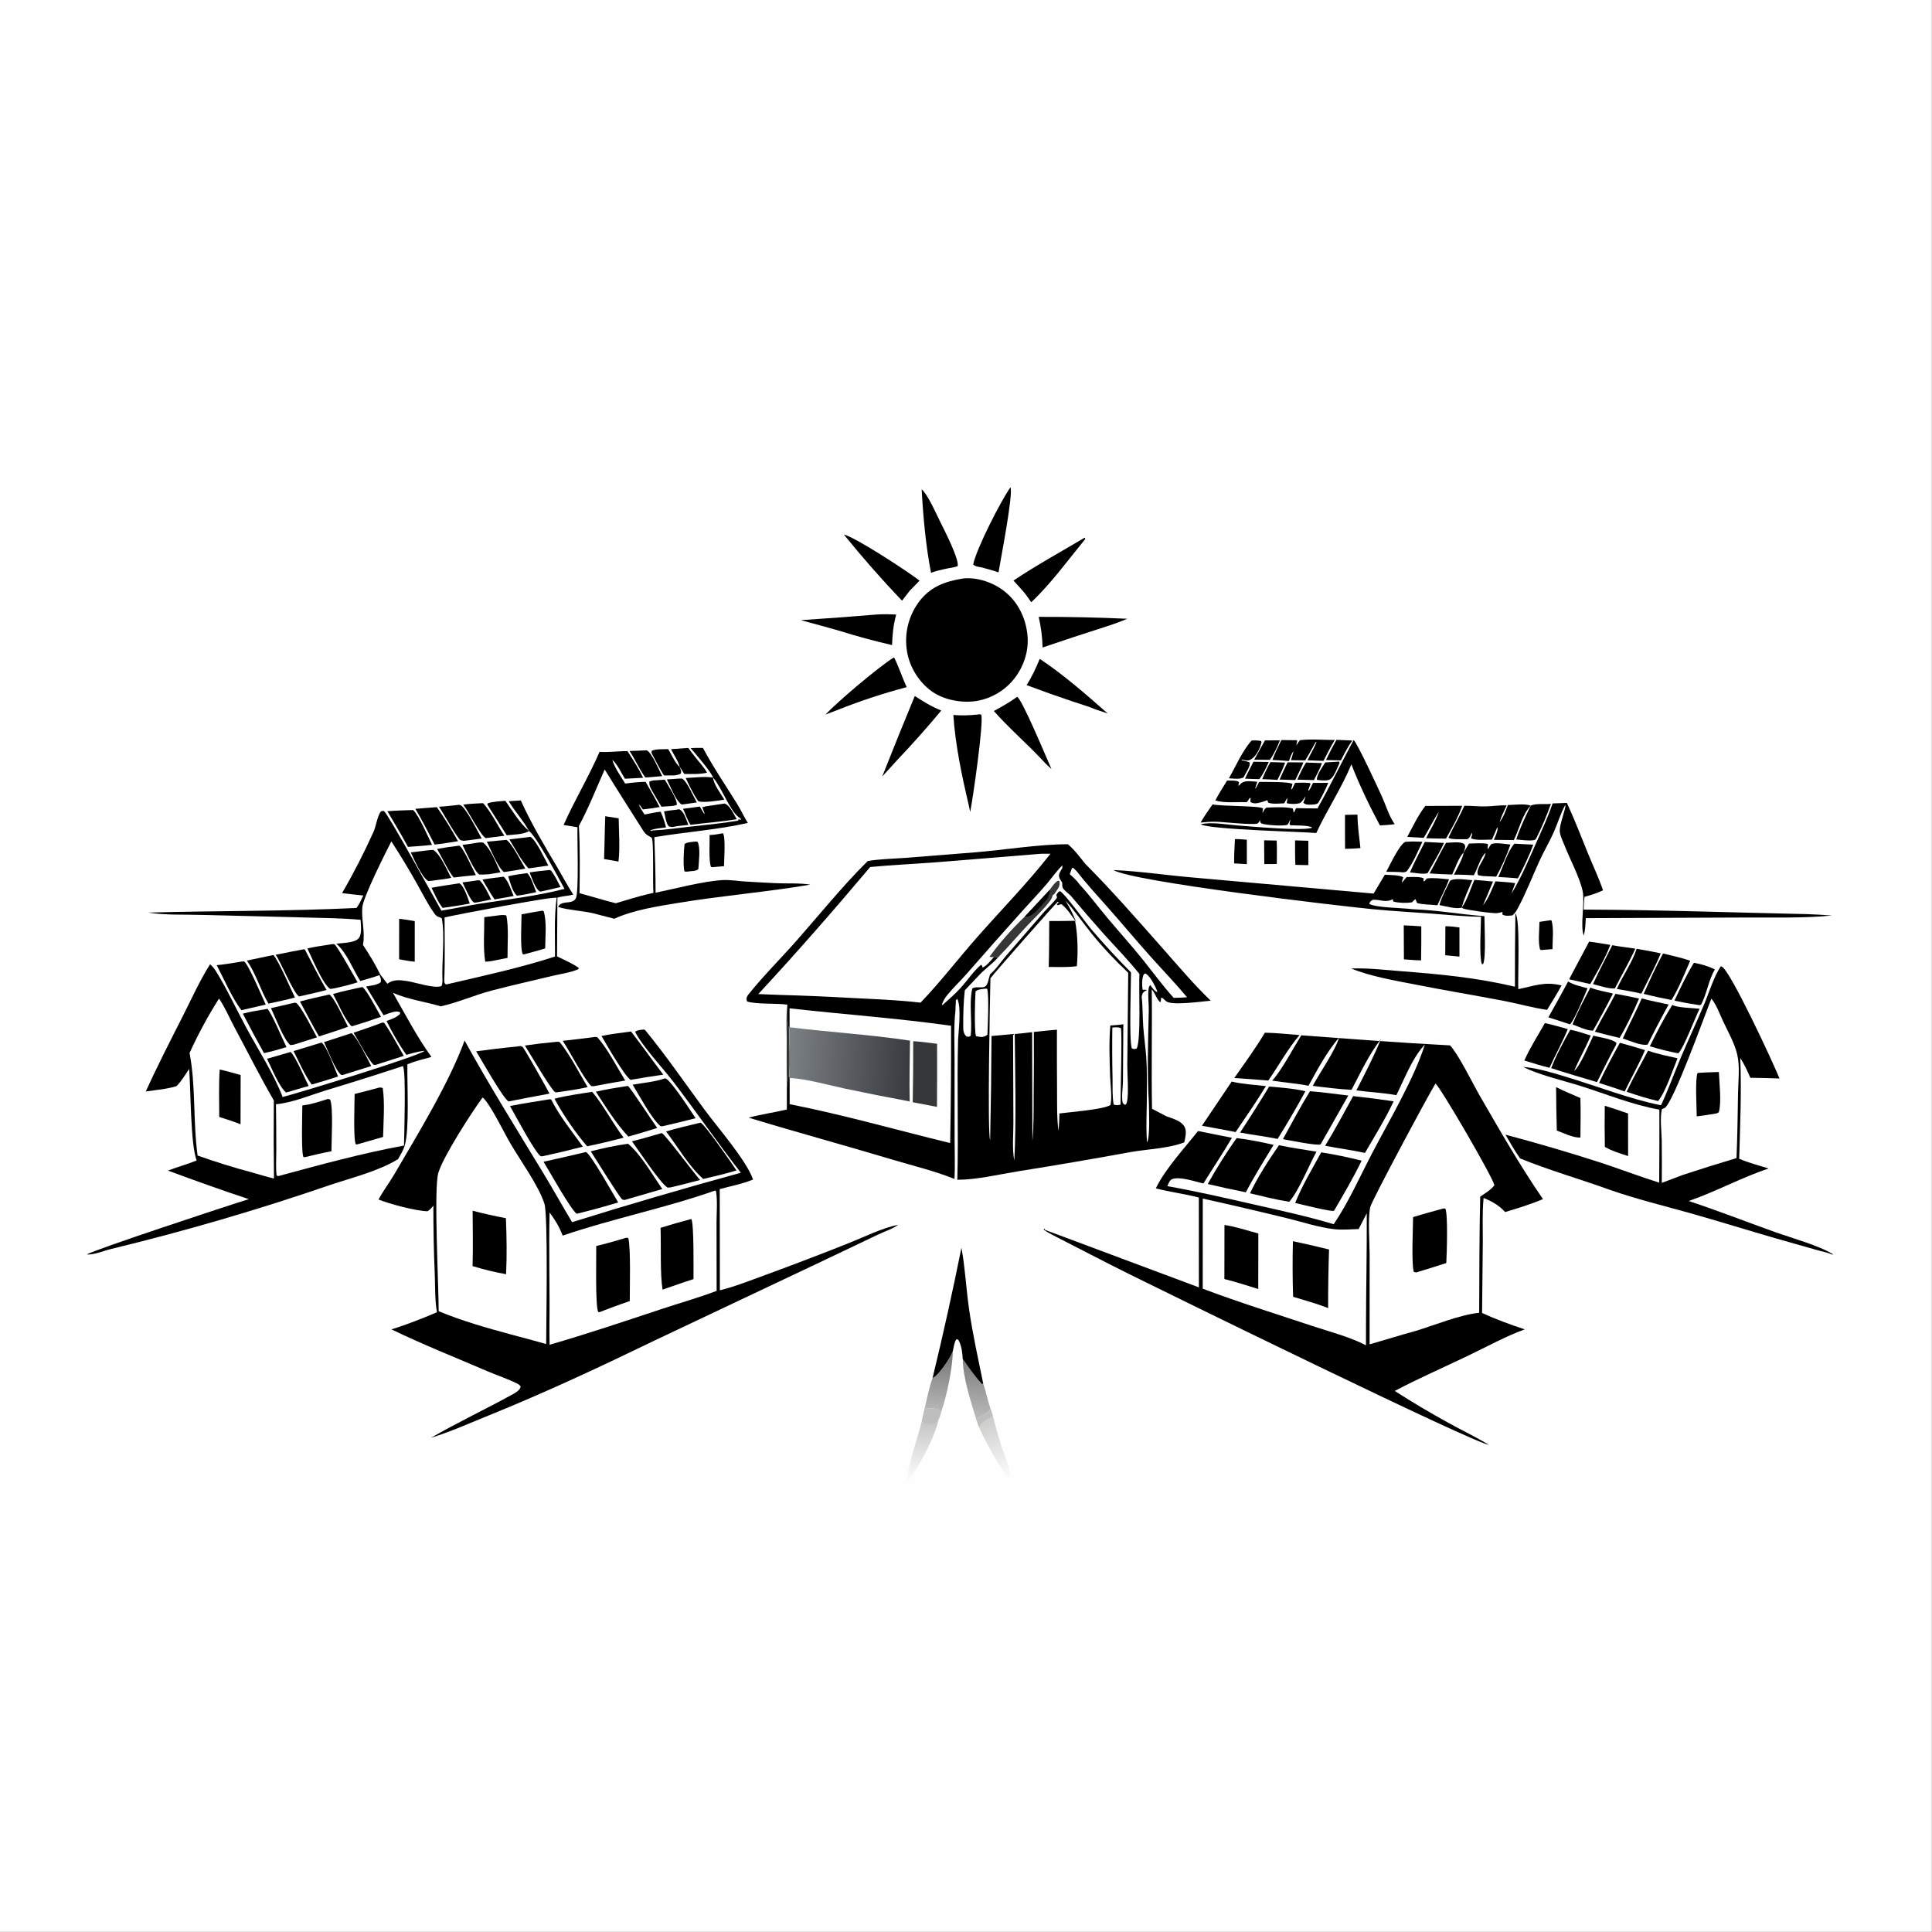 <?xml version="1.0" encoding="utf-8" ?>
<svg xmlns="http://www.w3.org/2000/svg" xmlns:xlink="http://www.w3.org/1999/xlink" width="4000" height="4000">
	<rect width="100%" height="100%" fill="#333333" stroke="none"/>
	<path fill="#FEFEFE" transform="scale(3.906 3.906)" d="M0 0L1024 0L1024 1024L0 1024L0 0Z"/>
	<path fill="#363738" transform="scale(3.906 3.906)" d="M417.341 532.505C417.744 535.071 416.902 543.321 418.32 544.993C418.472 553.522 418.777 562.28 418.396 570.799L417.802 570.135C417.508 571.986 417.594 573.998 417.1 575.783C416.87 567.44 417.011 559.051 416.99 550.703C416.975 544.726 416.596 538.434 417.341 532.505Z"/>
	<path transform="scale(3.906 3.906)" d="M664.396 403.754L672.525 403.896C671.063 407.018 669.643 410.216 667.555 412.976C665.019 412.999 662.463 412.827 659.928 412.729C661.31 409.701 662.91 406.735 664.396 403.754Z"/>
	<path transform="scale(3.906 3.906)" d="M673.371 403.963C675.978 403.961 678.578 404.119 681.181 404.252C680.046 407.435 678.631 410.378 677.108 413.39C674.43 413.148 671.719 413.112 669.031 413.003C670.317 409.863 671.712 406.923 673.371 403.963Z"/>
	<path transform="scale(3.906 3.906)" d="M708.848 403.753L709.84 403.666L710.015 404.478C708.807 406.946 707.45 411.175 705.312 412.874C703.814 414.065 701.192 413.626 699.375 413.541L698.039 413.347C697.747 410.829 701.141 406.337 702.437 404.142L708.848 403.753Z"/>
	<path transform="scale(3.906 3.906)" d="M682.491 404.077L690.904 404.127C689.631 407.296 688.04 410.371 686.563 413.451L678.25 413.218C679.557 410.123 681.04 407.107 682.491 404.077Z"/>
	<path transform="scale(3.906 3.906)" d="M692.267 404.183L700.706 404.487C699.607 407.62 697.973 410.539 696.459 413.486Q692.048 413.413 687.639 413.257C689.026 410.099 690.452 407.118 692.267 404.183Z"/>
	<path transform="scale(3.906 3.906)" d="M670.054 445.43L676.716 445.544C676.9 449.677 676.794 453.837 676.781 457.974L670.15 457.984L670.054 445.43Z"/>
	<path transform="scale(3.906 3.906)" d="M654.581 444.773C656.675 444.707 658.797 444.947 660.886 445.097L660.894 458.04L654.159 457.65C654.086 453.366 654.393 449.053 654.581 444.773Z"/>
	<path transform="scale(3.906 3.906)" d="M670.51 392.46L678.4 392.407C677.052 395.984 675.3 399.609 673.112 402.749L664.799 402.705Q667.597 397.55 670.51 392.46Z"/>
	<path transform="scale(3.906 3.906)" d="M708.378 392.154L716.772 392.52C714.401 395.846 712.603 399.43 710.745 403.054L702.861 402.874C704.559 399.218 706.449 395.692 708.378 392.154Z"/>
	<path transform="scale(3.906 3.906)" d="M358.467 429.208L360.019 428.954C362.685 430.135 363.818 434.663 364.857 437.242L359.053 437.87C357.44 438.2 356.04 438.681 354.464 437.975C352.946 436.348 352.622 432.362 351.965 430.098C354.096 429.652 356.306 429.47 358.467 429.208Z"/>
	<path transform="scale(3.906 3.906)" d="M686.455 445.456L693.501 445.654L693.512 458.552C691.221 458.561 688.923 458.471 686.632 458.424C686.37 454.13 686.492 449.761 686.455 445.456Z"/>
	<path transform="scale(3.906 3.906)" d="M822.068 487.738L822.358 487.924C823.723 491.893 822.866 498.768 822.909 503.086L816.974 503.579L816.301 503.265C815.171 499.079 815.969 493.038 815.992 488.634C818.013 488.311 820.042 488.033 822.068 487.738Z"/>
	<path transform="scale(3.906 3.906)" d="M252.786 466.675C253.374 466.489 253.745 466.604 254.344 466.693C256.968 469.604 258.625 473.303 260.34 476.793C257.844 477.36 255.31 477.811 252.799 478.31C252.457 478.363 251.829 478.48 251.497 478.438C249.663 478.208 246.232 469.738 245.11 467.737C247.674 467.462 250.233 467.038 252.786 466.675Z"/>
	<path transform="scale(3.906 3.906)" d="M766.135 490.953C768.67 490.961 771.079 491.253 773.58 491.606L773.588 507.05L766.054 506.328L766.135 490.953Z"/>
	<path transform="scale(3.906 3.906)" d="M367.757 446.161C368.725 446.019 368.933 446.011 369.817 446.237C371.392 449.873 370.39 456.724 370.163 460.647C369.072 461.739 367.153 461.651 365.685 461.821C364.621 462.04 363.879 462.061 362.803 461.908C362.012 458.961 362.42 450.654 362.856 447.393C364.056 446.408 366.228 446.376 367.757 446.161Z"/>
	<path transform="scale(3.906 3.906)" d="M279.445 462.8C281.442 464.545 283.206 470.349 284.225 472.884C280.819 473.655 277.469 474.327 274.003 474.763C271.535 472.523 270.409 467.591 269.355 464.481C272.659 463.666 276.076 463.28 279.445 462.8Z"/>
	<path transform="scale(3.906 3.906)" d="M360.146 412.687L361.487 412.678C364.056 413.881 367.764 422.622 369.363 425.335L362.619 426.288L361.287 426.414C358.182 424.435 355.214 416.543 353.488 413.138L360.146 412.687Z"/>
	<path transform="scale(3.906 3.906)" d="M290.832 461.208C291.44 461.072 291.025 461.116 292.065 461.419C294.116 464.102 295.564 467.169 297.114 470.155C293.797 470.99 290.443 471.71 287.108 472.475L286.311 472.591C283.84 471.564 281.799 464.968 280.728 462.438C284.079 461.877 287.454 461.555 290.832 461.208Z"/>
	<path transform="scale(3.906 3.906)" d="M266.714 464.734L267.037 464.717C269.549 467.167 270.922 471.752 272.253 474.935L262.147 476.746C259.817 473.395 257.816 469.724 255.725 466.219C259.358 465.594 263.057 465.209 266.714 464.734Z"/>
	<path transform="scale(3.906 3.906)" d="M383.107 441.686L383.258 441.76C384.675 443.854 383.804 455.97 383.766 459.116L377.447 459.662L376.882 459.482C375.622 456.933 376.2 446.034 376.14 442.588C378.519 442.551 380.777 442.116 383.107 441.686Z"/>
	<path transform="scale(3.906 3.906)" d="M712.928 431.916L719.533 431.79C719.595 437.724 720.417 443.637 721.102 449.523C718.401 449.793 715.671 449.832 712.96 449.937C712.869 443.934 712.931 437.92 712.928 431.916Z"/>
	<path transform="scale(3.906 3.906)" d="M346.154 413.696L352.381 413.274C353.942 416.117 359.085 423.537 358.731 426.645L356.885 427.152C354.799 427.373 352.675 427.443 350.58 427.581Q348.434 423.982 346.332 420.357C345.318 418.598 343.734 416.231 344.282 414.176L346.154 413.696Z"/>
	<path transform="scale(3.906 3.906)" d="M342.74 397.725C342.766 397.725 342.794 397.714 342.818 397.725C345.467 398.844 349.501 408.578 350.995 411.402Q346.547 411.818 342.089 412.121C338.913 407.888 336.701 402.546 333.694 398.087L342.74 397.725Z"/>
	<path transform="scale(3.906 3.906)" d="M663.444 392.514C665.193 392.42 666.688 392.436 668.415 392.747L668.685 393.361C667.943 396.53 666.135 400.453 663.361 402.349C661.782 403.427 660.628 403.151 658.896 402.745C658.709 402.701 658.524 402.652 658.338 402.606L658.024 402.957C659.559 403.235 660.931 403.501 662.366 404.125C662.89 405.916 660.839 408.845 659.955 410.538L659.205 412.016C657.248 413.262 653.684 412.653 651.4 412.551C654.986 406.21 658.571 397.885 663.444 392.514Z"/>
	<path transform="scale(3.906 3.906)" d="M345.978 400.33C345.457 399.252 345.15 399.158 345.443 397.948C347.962 396.877 351.452 397.226 354.206 397.077C355.782 399.695 357.976 404.68 360.257 406.512C360.723 407.838 361.318 408.645 360.872 410.019C358.499 411.48 354.674 410.933 351.91 411.001C349.7 407.612 347.895 403.893 345.978 400.33Z"/>
	<path transform="scale(3.906 3.906)" d="M364.845 396.45C366.016 398.068 367.193 399.657 368.459 401.203C370.538 403.934 373.118 406.59 374.783 409.572C370.839 410.473 366.709 410.259 362.684 410.246C361.917 408.998 361.191 407.637 360.257 406.512C359.496 403.361 357.135 400.033 355.668 397.104L364.845 396.45Z"/>
	<path transform="scale(3.906 3.906)" d="M755.221 446.268L765.416 446.799C762.903 452.283 759.655 457.555 756.705 462.823C754.471 463.601 749.768 462.602 747.348 462.416C749.695 456.944 752.571 451.604 755.221 446.268Z"/>
	<path transform="scale(3.906 3.906)" d="M744.065 490.503C747.166 490.558 750.265 490.816 753.358 491.019Q753.407 500.037 753.248 509.054C750.213 508.994 747.182 508.726 744.155 508.51L744.065 490.503Z"/>
	<path transform="scale(3.906 3.906)" d="M744.867 446.235C747.93 445.937 750.879 446.037 753.945 446.182C751.718 450.958 749.302 456.705 746.282 460.989C745.445 462.177 745.321 462.156 743.958 462.388C740.913 462.12 737.841 462.145 734.786 462.096C736.52 458.892 741.814 447.567 744.867 446.235Z"/>
	<path transform="scale(3.906 3.906)" d="M768.61 466.88C770.888 465.182 777.428 466.357 780.375 466.557C778.494 471.301 776.026 476.116 774.814 481.065C771.916 482.074 766.082 480.282 762.973 479.741C764.192 475.216 766.576 471.082 768.61 466.88Z"/>
	<path transform="scale(3.906 3.906)" d="M363.481 412.397C368.127 412.182 373.349 411.455 377.935 412.164C378.283 415.801 382.018 420.666 383.945 423.853C381.282 424.34 372.204 425.742 370.078 424.622C367.444 420.831 365.429 416.567 363.481 412.397Z"/>
	<path transform="scale(3.906 3.906)" d="M243.465 468.206C245.933 469.425 248.078 476.281 248.991 478.934C244.238 479.893 239.415 480.524 234.619 481.233C232.147 478.149 230.497 474.12 228.739 470.584C233.593 469.597 238.57 468.978 243.465 468.206Z"/>
	<path transform="scale(3.906 3.906)" d="M280.338 443.699L281.213 443.575C284.466 445.794 288.625 455.066 290.646 458.803L280.67 460.229L280.089 460.271C276.1 455.826 273.125 450.017 270.005 444.934L280.338 443.699Z"/>
	<path transform="scale(3.906 3.906)" d="M802.724 447.201L812.708 447.704C810.482 453.81 807.537 459.827 804.549 465.593C801.097 465.223 797.623 465.063 794.159 464.857C796.67 459.651 798.961 451.435 802.724 447.201Z"/>
	<path transform="scale(3.906 3.906)" d="M766.472 446.736C769.329 446.68 773.549 445.92 776.052 447.29C776.752 448.492 776.766 448.57 776.428 449.981C776.27 450.636 775.982 451.325 775.757 451.954C773.198 454.436 771.348 460.175 769.728 463.542C765.745 463.385 761.734 463.316 757.767 462.934L760.215 458.39C762.281 454.513 764.241 450.518 766.472 446.736Z"/>
	<path transform="scale(3.906 3.906)" d="M267.707 445.245L268.375 445.152C271.242 446.822 276.509 457.185 278.438 460.404C275.171 461.032 271.863 461.508 268.578 462.043L267.076 462.223C263.72 459.471 260.121 450.252 258.062 446.147L267.707 445.245Z"/>
	<path transform="scale(3.906 3.906)" d="M255.672 425.726L256.172 425.792C260.506 430.714 263.697 437.467 267.347 442.992L257.474 444.249C254.636 442.775 248.369 430.065 245.549 426.512C248.885 426.012 252.305 425.92 255.672 425.726Z"/>
	<defs>
		<linearGradient id="gradient_0" gradientUnits="userSpaceOnUse" x1="518.537" y1="724.481" x2="516.731" y2="750.913">
			<stop offset="0" stop-color="#838383"/>
			<stop offset="1" stop-color="#BAB9B9"/>
		</linearGradient>
	</defs>
	<path fill="url(#gradient_0)" transform="scale(3.906 3.906)" d="M510.317 720.395C513.546 724.955 516.653 729.447 520.436 733.585L521.182 733.47C522.719 737.827 523.479 742.428 525.07 746.757C523.743 749.343 519.749 750.446 517.415 752.194C514.494 742.359 510.488 730.642 510.317 720.395Z"/>
	<path transform="scale(3.906 3.906)" d="M258.271 426.429L258.721 425.707C261.642 424.84 264.833 424.747 267.858 424.451C271.618 429.839 275.391 436.202 280.406 440.495C277.508 442.353 271.966 442.377 268.602 442.73L258.271 426.429Z"/>
	<path transform="scale(3.906 3.906)" d="M243.449 448.24C245.38 448.999 250.94 461.364 252.228 463.865Q246.368 464.403 240.529 465.129C238.302 463.004 233.556 453.241 231.691 449.999Q237.538 448.909 243.449 448.24Z"/>
	<path transform="scale(3.906 3.906)" d="M811.319 427.042C814.109 425.749 818.944 426.443 822.072 426.099Q818.772 435.368 814.394 444.179C813.788 445.003 813.945 445.16 812.859 445.337C810.062 445.794 806.535 445.165 803.698 444.951C805.693 438.778 808.565 432.905 811.319 427.042Z"/>
	<path transform="scale(3.906 3.906)" d="M253.265 446.644C254.316 446.483 255.079 446.464 256.128 446.642C260.327 450.168 262.9 457.522 265.256 462.401L259.12 463.396C257.449 463.529 255.812 463.594 254.135 463.573C251.636 462.338 246.625 450.777 245.133 447.825C247.853 447.556 250.564 447.063 253.265 446.644Z"/>
	<defs>
		<linearGradient id="gradient_1" gradientUnits="userSpaceOnUse" x1="499.027" y1="719.956" x2="495.414" y2="746.331">
			<stop offset="0" stop-color="#7D7C7C"/>
			<stop offset="1" stop-color="#B4B4B4"/>
		</linearGradient>
	</defs>
	<path fill="url(#gradient_1)" transform="scale(3.906 3.906)" d="M505.1 715.969C504.797 725.816 501.959 739.423 498.783 748.785L498.055 747.417C496.053 746.506 493.869 746.426 491.69 746.522C490.631 746.569 491.162 746.717 490.227 746.116C491.417 740.894 492.513 735.385 494.33 730.351C494.505 730.283 494.692 730.24 494.856 730.148C497.911 728.437 504.06 719.297 505.1 715.969Z"/>
	<path transform="scale(3.906 3.906)" d="M382.33 426.18L384.011 425.94C386.877 426.714 389.077 431.812 390.485 434.22C382.386 435.58 374.145 436.143 365.996 437.198C364.362 434.637 363.263 431.492 362.057 428.699C365.015 428.36 367.968 427.926 370.92 427.532L373.25 431.388L373.463 431.162L372.206 427.779L373.515 427.698L373.489 427.501L382.33 426.18Z"/>
	<path transform="scale(3.906 3.906)" d="M227.061 450.678C227.919 450.544 228.835 450.567 229.704 450.529C233.6 453.021 236.855 461.175 239.183 465.318C236.428 465.899 233.647 466.225 230.856 466.574C229.524 466.821 228.294 466.94 226.94 466.996C223.437 464.715 219.572 455.737 217.756 451.829L227.061 450.678Z"/>
	<path transform="scale(3.906 3.906)" d="M242.294 426.721C243.326 426.569 243.007 426.506 243.881 426.721C246.682 427.408 253.614 441.449 255.304 444.442C252.257 444.914 249.177 445.258 246.119 445.662C245.905 445.657 245.69 445.673 245.478 445.647C245.477 445.647 244.159 445.375 244.114 445.345C242.155 444.047 234.792 430.673 232.688 427.607C235.883 427.463 239.108 427.032 242.294 426.721Z"/>
	<defs>
		<linearGradient id="gradient_2" gradientUnits="userSpaceOnUse" x1="521.857" y1="752.251" x2="533.638" y2="781.843">
			<stop offset="0" stop-color="#CCCCCB"/>
			<stop offset="1" stop-color="#FAFAFA"/>
		</linearGradient>
	</defs>
	<path fill="url(#gradient_2)" transform="scale(3.906 3.906)" d="M517.415 752.194C519.749 750.446 523.743 749.343 525.07 746.757L526.244 750.475C527.719 755.982 529.14 761.521 530.93 766.936C532.322 771.148 534.255 775.381 535.29 779.683C535.554 780.782 535.596 781.618 535.429 782.73L534.799 783.177C531.474 781.195 520.516 760.686 518.956 756.425L517.415 752.194Z"/>
	<path fill="#BFBEBE" transform="scale(3.906 3.906)" d="M517.415 752.194C519.749 750.446 523.743 749.343 525.07 746.757L526.244 750.475C524.902 751.4 523.573 752.253 522.151 753.051C520.49 753.982 519.718 754.65 518.956 756.425L517.415 752.194Z"/>
	<path transform="scale(3.906 3.906)" d="M226.645 428.201L231.566 427.827Q237.627 436.566 242.773 445.873C240.702 446.254 238.601 446.532 236.52 446.856C234.483 447.229 232.422 447.424 230.365 447.653C227.056 441.305 223.836 434.878 220.162 428.733L226.645 428.201Z"/>
	<defs>
		<linearGradient id="gradient_3" gradientUnits="userSpaceOnUse" x1="488.97" y1="754.397" x2="487.992" y2="783.22">
			<stop offset="0" stop-color="#C8C7C7"/>
			<stop offset="1" stop-color="#FAFAFA"/>
		</linearGradient>
	</defs>
	<path fill="url(#gradient_3)" transform="scale(3.906 3.906)" d="M490.227 746.116C491.162 746.717 490.631 746.569 491.69 746.522C493.869 746.426 496.053 746.506 498.055 747.417L498.783 748.785C498.462 749.791 498.208 750.887 497.718 751.821C495.206 762.58 487.325 777.333 480.416 786.114C481.228 776.163 486.25 763.222 488.642 753.109Q489.41 749.607 490.227 746.116Z"/>
	<path fill="#BFBEBE" transform="scale(3.906 3.906)" d="M490.227 746.116C491.162 746.717 490.631 746.569 491.69 746.522C493.869 746.426 496.053 746.506 498.055 747.417L498.783 748.785C498.462 749.791 498.208 750.887 497.718 751.821L496.111 754.015C494.974 754.462 493.703 754.933 492.456 754.806C490.718 754.63 489.681 754.487 488.642 753.109Q489.41 749.607 490.227 746.116Z"/>
	<path transform="scale(3.906 3.906)" d="M831.195 520.24C834.224 522.145 838.04 522.876 841.474 523.838C840.238 526.817 834.155 541.605 832.139 542.934Q826.418 541.123 820.72 539.241Q826.069 529.802 831.195 520.24Z"/>
	<path transform="scale(3.906 3.906)" d="M842.323 499.117C846.078 499.563 849.812 500.234 853.544 500.844C850.836 508.062 846.699 514.895 842.939 521.605L831.717 519.071L842.323 499.117Z"/>
	<path transform="scale(3.906 3.906)" d="M218.961 429.355C221.946 432.027 226.962 443.678 229.015 447.823C224.782 448.321 220.508 448.583 216.257 448.89C212.815 442.496 209.013 436.269 205.346 430.001C209.873 429.617 214.422 429.514 218.961 429.355Z"/>
	<path transform="scale(3.906 3.906)" d="M842.971 523.492C846.683 524.973 851.068 525.664 854.964 526.627Q849.913 536.56 844.403 546.246C841.605 546.555 836.303 543.995 833.522 543.013C836.072 536.375 839.71 529.826 842.971 523.492Z"/>
	<path transform="scale(3.906 3.906)" d="M154.036 557.599C156.625 559.886 161.682 571.853 163.596 575.662C159.582 576.692 155.624 578.026 151.611 579.095C147.686 575.607 143.982 566.065 141.555 561.202L154.036 557.599Z"/>
	<path transform="scale(3.906 3.906)" d="M854.596 501.021C858.625 501.761 862.744 502.23 866.8 502.824C863.634 509.959 859.48 516.892 855.983 523.905C852.652 524.236 847.681 522.437 844.376 521.628C847.538 514.676 851.198 507.867 854.596 501.021Z"/>
	<path transform="scale(3.906 3.906)" d="M850.618 586.13C854.762 587.36 858.864 588.843 862.971 590.198L862.982 612.776C858.822 611.404 854.467 610.127 850.66 607.932Q850.456 597.031 850.618 586.13Z"/>
	<path transform="scale(3.906 3.906)" d="M897.868 510.322C901.868 511.089 905.331 512.052 908.998 513.83C905.63 519.355 904.743 526.709 901.68 532.533L900.781 532.793Q894.123 531.832 887.55 530.399C890.716 523.657 893.976 516.673 897.868 510.322Z"/>
	<path transform="scale(3.906 3.906)" d="M824.822 576.236C828.997 578.368 833.399 580.134 837.694 582.014C837.926 588.98 837.766 595.968 837.702 602.937C834.149 603.264 828.627 600.506 825.199 599.248Q824.862 587.744 824.822 576.236Z"/>
	<path transform="scale(3.906 3.906)" d="M687.512 392.359C687.534 392.453 687.59 392.546 687.578 392.642C687.472 393.54 687.166 394.131 687.229 395.09C687.763 394.033 688.281 393.23 689.062 392.338C695 391.618 701.475 392.254 707.474 392.24C705.288 395.779 703.462 399.623 701.516 403.304L693.05 403.003C694.53 399.715 696.627 396.642 697.819 393.236L697.399 393.353C695.492 396.58 693.843 399.892 691.803 403.055L684.313 402.95C684.795 401.374 685.219 399.79 685.632 398.195C684.463 399.515 683.854 401.763 683.194 403.396C680.3 403.096 677.362 403 674.455 402.831C675.668 399.252 677.594 395.717 679.171 392.273L687.512 392.359Z"/>
	<path transform="scale(3.906 3.906)" d="M141.846 534.742C144.765 538.712 149.347 549.976 151.842 555.016C147.889 556.238 143.987 557.369 139.934 558.212Q134.136 547.85 128.713 537.288C132.983 536.121 137.487 535.523 141.846 534.742Z"/>
	<path transform="scale(3.906 3.906)" d="M818.87 542.306C822.924 543.101 827.005 544.422 831.009 545.476C828.183 552.435 824.432 559.108 821.335 565.973C816.848 564.931 812.395 563.428 807.97 562.133C810.983 555.333 815.229 548.808 818.87 542.306Z"/>
	<path transform="scale(3.906 3.906)" d="M867.526 502.92C871.804 503.631 876.045 504.406 880.28 505.336C877.309 512.597 873.458 519.653 869.995 526.7C865.729 525.614 861.35 524.96 857.013 524.211C860.183 517.095 865.123 510.282 867.526 502.92Z"/>
	<path transform="scale(3.906 3.906)" d="M856.283 526.785Q862.566 527.882 868.785 529.294C865.773 536.357 862.41 543.568 858.464 550.157Q851.901 548.617 845.391 546.865C848.858 540.085 852.81 533.564 856.283 526.785Z"/>
	<path transform="scale(3.906 3.906)" d="M170.494 552.592C173.529 555.275 177.432 566.527 179.19 570.604Q172.254 572.877 165.232 574.866C161.365 569.619 158.576 562.928 155.591 557.137L170.494 552.592Z"/>
	<path transform="scale(3.906 3.906)" d="M192.105 523.168C194.534 524.955 200.063 535.748 201.94 538.959Q194.405 541.634 186.747 543.936L186.04 543.727C182.227 539.3 179.358 532.104 176.534 526.881C181.583 525.331 186.946 524.34 192.105 523.168Z"/>
	<path transform="scale(3.906 3.906)" d="M155.755 531.582L156.721 531.466C159.304 532.608 166.121 546.507 168 549.853L155.641 553.757L153.841 553.932C150.352 550.984 145.826 539.016 143.626 534.369L155.755 531.582Z"/>
	<path transform="scale(3.906 3.906)" d="M870.197 529.205C874.864 530.518 879.731 531.401 884.47 532.443Q878.728 542.837 873.452 553.475L873.261 553.687C870.192 554.51 863.261 551.464 860.179 550.446C863.366 543.293 867.133 536.43 870.197 529.205Z"/>
	<path transform="scale(3.906 3.906)" d="M186.389 547.604C189.978 551.036 194.271 560.379 196.78 565.067L181.66 569.796L180.85 569.789C177.542 567.005 173.727 556.544 171.74 552.369L186.389 547.604Z"/>
	<path transform="scale(3.906 3.906)" d="M539.136 369.385C541.746 370.465 555.152 402.843 557.316 407.573C555.126 405.758 553.259 403.757 551.341 401.666C543.326 393.258 534.465 385.581 526.784 376.87C531.091 374.578 535.155 372.218 539.136 369.385Z"/>
	<path transform="scale(3.906 3.906)" d="M174.56 527.142C177.27 528.818 182.598 540.737 184.473 544.238C179.407 546.084 174.202 547.665 169.084 549.368C165.56 543.297 162.331 537.023 158.991 530.847C164.15 529.469 169.351 528.31 174.56 527.142Z"/>
	<path transform="scale(3.906 3.906)" d="M202.753 541.971L203.625 542.156C207.472 547.671 210.669 553.833 214.038 559.661L199.059 564.456L198.17 564.471C195.867 562.929 189.37 550.601 187.402 547.396C192.56 545.678 197.678 543.923 202.753 541.971Z"/>
	<path transform="scale(3.906 3.906)" d="M858.624 552.743Q865.313 554.577 871.944 556.613C868.767 564.097 864.666 571.221 861.169 578.569C856.716 576.883 852.097 575.51 847.575 574.008C850.947 566.792 854.782 559.721 858.624 552.743Z"/>
	<path transform="scale(3.906 3.906)" d="M755.513 427.188L775.033 427.119C772.936 433.189 769.585 438.915 766.455 444.511C762.936 444.532 759.411 444.397 755.893 444.306C757.082 441.883 758.432 439.509 759.698 437.124C760.844 434.885 761.835 432.719 762.655 430.33C759.697 434.73 757.469 439.585 754.657 444.106C751.746 443.978 748.834 443.788 745.924 443.627C748.848 438.141 751.688 432.075 755.513 427.188Z"/>
	<path transform="scale(3.906 3.906)" d="M144.885 506.213C147.437 508.696 154.203 524.408 156.345 528.763C151.696 529.97 147.007 530.967 142.312 531.977C137.993 524.725 135.748 516.104 130.833 509.159Q137.85 507.644 144.885 506.213Z"/>
	<path transform="scale(3.906 3.906)" d="M881.503 505.39C886.358 506.635 891.148 507.559 895.883 509.263C892.868 516.202 889.954 523.609 885.994 530.066C881.043 529.074 876.128 528.041 871.23 526.807C874.453 519.633 877.75 512.298 881.503 505.39Z"/>
	<path transform="scale(3.906 3.906)" d="M174.76 500.663C175.604 500.509 176.322 500.326 177.181 500.488C178.402 500.718 188.099 518.202 189.545 520.679C185.442 521.981 181.356 522.989 177.149 523.892L175.06 524.199C171.135 521.878 165.021 506.976 162.937 502.721C166.818 501.802 170.822 501.29 174.76 500.663Z"/>
	<path transform="scale(3.906 3.906)" d="M574.918 284.997L575.275 285.673C566.069 296.922 557.213 309.212 546.627 319.212L543.623 315.001C541.609 312.49 539.349 310.129 537.194 307.734C549.372 299.548 562.325 292.525 574.918 284.997Z"/>
	<path transform="scale(3.906 3.906)" d="M128.068 509.691L129.425 509.597C131.855 511.49 138.972 528.501 140.844 532.481L127.966 535.452C123.313 529.564 118.538 518.555 114.861 511.597C119.266 511.201 123.698 510.369 128.068 509.691Z"/>
	<path transform="scale(3.906 3.906)" d="M160.967 503.179L161.589 503.268C165.361 510.455 168.964 517.741 173.089 524.734C168.311 526.049 163.403 527.047 158.576 528.18C155.851 527.017 148.732 509.679 146.122 506.081Q153.531 504.559 160.967 503.179Z"/>
	<path transform="scale(3.906 3.906)" d="M447.267 283.306C453.753 284.958 480.97 302.773 487.411 307.781L482.28 313.039L478.116 318.415Q461.977 301.488 447.267 283.306Z"/>
	<path transform="scale(3.906 3.906)" d="M551.125 349.223C563.82 357.678 575.707 368.104 587.144 378.186L580.612 376.002C576.764 374.345 572.529 373.177 568.558 371.817Q556.271 367.708 544.142 363.152C546.987 358.727 549.135 354.083 551.125 349.223Z"/>
	<path transform="scale(3.906 3.906)" d="M484.886 368.929C489.429 371.882 493.868 374.624 498.93 376.603C491.438 385.656 483.684 394.308 475.606 402.844L467.629 411.587Q476.069 390.182 484.886 368.929Z"/>
	<path transform="scale(3.906 3.906)" d="M778.66 447.144C781.862 447.074 785.408 446.714 788.553 447.301C789.021 448.454 788.058 449.388 788.781 450.014C789.258 449.266 790.049 447.493 790.884 447.253C793.423 446.523 797.905 447.416 800.612 447.657C798.657 453.465 796.069 459.332 793.065 464.679L786.065 464.351L783.461 463.911C782.946 462.71 783.073 461.89 783.495 460.645C784.461 457.8 786.984 454.896 787.491 452.022C784.808 454.27 783.057 460.738 781.211 463.923C777.712 463.772 774.202 463.554 770.699 463.634C771.955 460.885 775.631 454.594 775.757 451.954L778.66 447.144Z"/>
	<path transform="scale(3.906 3.906)" d="M535.6 258.294C537.176 261.803 530.353 296.864 529.26 303.402C526.205 302.282 523.045 301.499 519.904 300.659C518.388 300.391 517.002 300.319 515.848 299.198C517.421 291.087 530.703 265.075 535.6 258.294Z"/>
	<path transform="scale(3.906 3.906)" d="M886.421 532.639C888.646 534.155 897.782 534.326 900.889 534.696C898.584 539.196 892.131 556.357 889.521 558.335Q881.921 556.828 874.505 554.585C878.167 547.149 882.028 539.669 886.421 532.639Z"/>
	<path transform="scale(3.906 3.906)" d="M550.567 326.968Q574.062 326.912 597.532 327.979C593.679 329.617 589.815 330.984 585.829 332.261Q569.172 337.559 552.629 343.204C552.498 337.642 551.801 332.393 550.567 326.968Z"/>
	<path transform="scale(3.906 3.906)" d="M473.865 348.439C475.292 350.677 478.814 360.539 480.613 364.22C468.43 367.437 456.063 371.485 444.365 376.158L437.522 378.772C443.965 371.915 465.911 353.308 473.865 348.439Z"/>
	<path transform="scale(3.906 3.906)" d="M488.529 259.355C491.875 262.197 496.505 272.882 498.655 277.161C500.672 281.175 508.663 296.869 507.581 300.134L505.88 300.605C501.729 301.403 497.464 302.126 493.503 303.63C490.702 289.392 489.339 273.871 488.529 259.355Z"/>
	<path transform="scale(3.906 3.906)" d="M873.572 556.911C878.541 558.736 884.029 559.748 889.185 560.95C886.696 567.017 882.912 578.7 878.881 583.62C873.221 582.315 867.723 580.592 862.239 578.696C865.62 571.301 869.783 564.115 873.572 556.911Z"/>
	<path transform="scale(3.906 3.906)" d="M464.968 325.708C468.367 325.505 471.633 325.552 475.031 325.765C473.523 331.215 473.021 336.277 472.84 341.925Q458.7 338.679 444.859 334.328Q434.691 331.45 424.482 328.723Q444.737 327.378 464.968 325.708Z"/>
	<path transform="scale(3.906 3.906)" d="M334.494 546.757C340.297 554.29 345.837 562.059 351.589 569.639Q343.332 570.78 335.124 572.234L334.311 572.404C331.057 570.497 321.388 553.473 318.842 549.147C323.952 548.006 329.307 547.498 334.494 546.757Z"/>
	<path transform="scale(3.906 3.906)" d="M518.337 378.737C519.161 378.523 519.296 378.578 520.083 378.799C521.604 382.263 515.588 423.991 514.247 430.393L513.399 426.337C509.822 411.213 506.326 394.512 505.325 378.977C509.757 379.363 513.919 379.185 518.337 378.737Z"/>
	<path transform="scale(3.906 3.906)" d="M332.294 575.681L332.785 575.581C333.902 576.072 346.246 595.053 348.355 597.88Q340.753 600.3 333.071 602.454C326.514 595.478 321.058 586.664 315.833 578.65C321.256 577.401 326.795 576.517 332.294 575.681Z"/>
	<path transform="scale(3.906 3.906)" d="M670.446 547.391C676.547 547.482 682.738 548.186 688.825 548.655C682.593 555.959 677.753 564.837 672.28 572.756Q663.271 571.973 654.246 571.411C659.738 563.499 665.549 555.687 670.446 547.391Z"/>
	<path transform="scale(3.906 3.906)" d="M352.363 571.634C352.503 571.634 352.65 571.588 352.782 571.633C355.679 572.617 366.305 589.13 368.703 592.714Q360.19 594.907 351.62 596.87C351.033 597.038 350.696 596.987 350.097 596.928C345.085 592.622 339.063 580.925 335.328 574.94C340.859 573.974 347.062 573.475 352.363 571.634Z"/>
	<path transform="scale(3.906 3.906)" d="M314.835 549.718C315.616 549.568 315.908 549.645 316.663 549.823C322.219 556.149 326.917 565.469 331.396 572.743Q322.965 574.157 314.57 575.771L313.34 575.651C308.931 570.925 302.375 557.86 298.274 551.686C303.797 551.155 309.324 550.377 314.835 549.718Z"/>
	<path transform="scale(3.906 3.906)" d="M652.864 573.293C658.672 574.681 665.052 575.007 671.002 575.69C665.979 583.998 660.374 591.986 654.961 600.045Q646.042 598.315 637.1 596.711L652.864 573.293Z"/>
	<path transform="scale(3.906 3.906)" d="M294.869 552.234C295.596 552.115 295.938 552.189 296.645 552.338C302.216 559.171 306.858 568.588 311.483 576.219C306.08 577.489 300.61 578.205 295.119 578.974L294.179 578.902C291.168 576.139 281.348 559.103 278.219 554.197Q286.516 552.979 294.869 552.234Z"/>
	<path transform="scale(3.906 3.906)" d="M350.742 600.579C352.146 600.715 368.042 622.131 371.088 625.463Q363.35 627.511 355.566 629.377L353.819 629.479C349.735 626.856 338.476 609.699 334.987 604.965C340.265 603.679 345.511 602.052 350.742 600.579Z"/>
	<path transform="scale(3.906 3.906)" d="M672.716 575.939C679.044 576.495 685.761 576.949 691.943 578.42Q684.959 591.272 677.218 603.682C670.637 602.345 663.924 601.575 657.319 600.311Q665.236 588.263 672.716 575.939Z"/>
	<path transform="scale(3.906 3.906)" d="M655.515 603.246C662.054 604.057 668.675 605.353 675.094 606.836C670.039 615.136 664.877 623.369 660.362 631.98Q650.228 629.967 640.173 627.588C644.814 619.261 649.946 610.982 655.515 603.246Z"/>
	<path transform="scale(3.906 3.906)" d="M694.356 578.407C701.119 578.883 707.931 579.949 714.683 580.678L699.998 606.566C698.382 607.475 682.942 604.336 680.026 603.809C684.727 595.318 689.264 586.67 694.356 578.407Z"/>
	<path transform="scale(3.906 3.906)" d="M371.217 595.098C371.281 595.099 371.351 595.076 371.409 595.102C373.695 596.136 388.099 616.902 390.369 620.4C384.609 622.156 378.625 623.556 372.757 624.911C364.969 618.046 359.404 607.977 353.063 599.75C358.981 597.903 365.198 596.61 371.217 595.098Z"/>
	<path transform="scale(3.906 3.906)" d="M832.34 545.812C836.007 546.507 839.6 547.787 843.161 548.899C840.611 555.284 837.058 561.27 834.395 567.624C837.506 565.31 842.53 553.047 844.566 548.943C847.551 549.83 854.756 550.643 856.842 552.835L856.555 553.907C852.998 560.338 849.812 567.028 846.48 573.582C838.39 571.132 830.253 568.818 822.228 566.162C824.831 559.329 828.744 552.179 832.34 545.812Z"/>
	<path transform="scale(3.906 3.906)" d="M313.892 578.737C319.344 584.988 324.958 595.72 330.569 603.023C324.144 604.735 317.735 606.238 311.226 607.6C305.256 600.794 298.148 590.381 293.911 582.363C300.462 580.704 307.22 579.773 313.892 578.737Z"/>
	<path transform="scale(3.906 3.906)" d="M650.437 413.729C652.058 413.803 655.634 413.487 656.78 414.596L656.408 416.329L656.671 416.479C657.07 416.03 657.537 415.437 658.034 415.076C660.228 413.481 663.852 414.219 666.442 414.391L665.341 417.782L665.616 417.844L667.461 414.455C670.517 414.494 683.745 414.266 685.074 415.59L684.421 418.073L684.689 418.456C685.393 417.355 685.902 416.129 686.461 414.948C689.084 414.878 691.68 414.757 694.293 415.042L694.642 415.647C694.183 416.741 693.776 417.823 693.409 418.951L693.724 419.108C694.635 418.05 695.313 416.256 695.959 414.988L704.07 414.953C702.544 418.5 700.916 421.836 698.96 425.167C698.896 425.291 698.864 425.438 698.767 425.538C697.741 426.601 695.61 426.464 694.197 426.512C692.813 426.558 691.862 426.452 690.822 425.5C691.313 424.356 691.723 423.364 691.967 422.134C691.317 423.059 690.037 425.287 688.963 425.665C687.252 426.268 683.717 426.306 682.011 425.69C682.21 424.634 682.376 423.966 682.265 422.893C681.787 423.926 681.281 424.851 680.658 425.804C678.142 425.873 674.543 426.365 672.2 425.45L671.777 424.139C670.675 424.561 669.571 424.95 668.427 425.246C666.316 425.792 664.715 426.246 662.776 425.085C662.783 424.052 662.75 424.352 662.849 423.498C662.868 423.329 662.892 423.16 662.914 422.992L662.371 423.021C661.882 423.903 661.496 424.55 660.737 425.221C655.463 424.963 649.131 425.818 644.183 424.28C646.054 420.659 648.311 417.207 650.437 413.729Z"/>
	<path transform="scale(3.906 3.906)" d="M677.932 607.024C684.474 608.422 691.203 609.328 697.802 610.456C693.864 617.647 688.291 631.492 683.373 637.004C676.364 635.919 669.46 634.162 662.569 632.511C666.715 623.782 672.434 614.962 677.932 607.024Z"/>
	<path transform="scale(3.906 3.906)" d="M799.248 426.719C802.535 426.671 808.341 425.82 811.319 427.042C806.89 431.807 805.257 439.484 802.411 445.285L791.792 445.156C792.797 442.98 793.715 441.09 793.9 438.656L793.528 438.773Q792.235 441.919 790.821 445.013C788.423 445.021 781.384 445.621 779.707 444.253C779.992 443.302 780.524 442.324 780.213 441.372C779.482 442.769 779.157 444.04 777.757 444.811C775.876 444.774 768.943 445.151 767.779 444.041L767.793 443.914C770.426 438.225 773.657 432.816 776.192 427.093C779.997 427.064 783.872 427.541 787.631 427.442C791.341 427.343 794.867 426.767 798.625 426.87C797.244 429.807 795.798 432.705 794.838 435.813C796.873 433.273 798.092 429.743 799.248 426.719Z"/>
	<path transform="scale(3.906 3.906)" d="M332.893 606.242C339.647 611.826 345.916 622.845 351.053 630.246L331.112 636.04C331.007 636.043 330.9 636.066 330.797 636.049C330.785 636.047 329.839 635.782 329.81 635.758C328.157 634.406 315.613 614.045 313.146 610.27C319.58 608.597 326.31 607.179 332.893 606.242Z"/>
	<path transform="scale(3.906 3.906)" d="M717.255 580.997Q728.015 582.156 738.719 583.754C734.29 593.145 728.711 602.141 723.497 611.12C716.535 609.554 709.408 608.723 702.41 607.296C707.656 598.716 712.386 589.795 717.255 580.997Z"/>
	<path transform="scale(3.906 3.906)" d="M700.319 610.817C707.482 611.898 714.708 613.474 721.745 615.198C717.361 624.291 712.184 633.064 707.098 641.78C705.675 642.43 689.424 638.294 686.513 637.643C690.19 628.387 695.556 619.56 700.319 610.817Z"/>
	<path transform="scale(3.906 3.906)" d="M291.257 582.685L292.117 582.742C296.491 591.504 303.257 599.819 308.939 607.787Q298.447 610.528 287.85 612.833L286.784 612.91C284.107 612.004 272.609 590.187 270.331 586.261C277.249 584.84 284.288 583.836 291.257 582.685Z"/>
	<path transform="scale(3.906 3.906)" d="M509.619 661.37C511.571 671.895 512.095 682.909 513.606 693.54C515.524 707.036 518.468 720.125 521.182 733.47L520.436 733.585C516.653 729.447 513.546 724.955 510.317 720.395C510.039 716.808 509.744 713.158 507.85 710.001L506.834 709.983C505.779 711.791 505.522 713.94 505.1 715.969C504.06 719.297 497.911 728.437 494.856 730.148C494.692 730.24 494.505 730.283 494.33 730.351Q502.661 696.013 509.619 661.37Z"/>
	<path transform="scale(3.906 3.906)" d="M274.076 554.713C274.427 554.666 275.623 554.409 276.029 554.512C276.35 554.594 276.675 554.701 276.95 554.886C277.841 555.487 290.11 577.348 291.271 579.676C284.011 580.974 276.774 582.432 269.533 583.83C266.53 581.981 255.048 561.586 252.39 557.251C259.612 556.317 266.823 555.372 274.076 554.713Z"/>
	<path transform="scale(3.906 3.906)" d="M310.579 610.645C313.105 611.616 325.396 633.575 327.675 637.365Q316.745 640.665 305.654 643.374C302.302 640.735 291.394 621.161 288.124 615.793Q299.37 613.301 310.579 610.645Z"/>
	<path transform="scale(3.906 3.906)" d="M803.244 484.197C805.921 486.763 804.451 518.142 804.781 524.312C813.418 522.566 818.608 520.111 827.714 522.333C825.329 526.739 822.632 530.994 820.041 535.281C812.416 534.229 804.833 532.002 797.252 530.547C781.638 527.549 765.954 524.99 750.355 521.883C739.47 519.792 726.414 517.539 716.204 513.348C725.132 513.031 734.216 514.127 743.107 514.82C763.931 516.443 782.585 518.21 802.999 523.001Q802.953 503.598 803.244 484.197Z"/>
	<path transform="scale(3.906 3.906)" d="M717.496 392.254C719.34 393.642 730.568 417.972 732.519 422.269C734.725 427.128 736.164 432.449 739.259 436.839C736.658 437.216 734.063 437.374 731.443 437.533C725.86 427.144 720.597 416.146 716.299 405.158C711.113 417.737 703.429 429.199 697.689 441.543C688.809 440.8 641.717 439.752 636.435 436.942C642.004 435.498 650.375 437.132 656.124 437.553C662.956 438.055 691.278 440.67 695.542 438.696C693.6 437.263 686.642 437.646 683.973 437.421C682.911 436.454 684.205 435.787 683.788 434.399C683.512 435.202 682.997 436.903 682.196 437.209C680.137 437.996 670.53 437.36 668.598 436.434C667.91 436.104 667.965 435.279 667.791 434.595C667.692 434.915 667.557 435.41 667.376 435.684C667.348 435.726 666.627 436.51 666.497 436.546C663.538 437.363 648.524 435.647 644.231 435.556C641.613 435.5 639.001 435.733 636.4 436.004C638.25 432.658 640.565 429.532 642.729 426.38C647.677 427.443 667.477 427.013 669.485 428.514C669.292 429.435 669.196 430.037 669.247 430.99C669.822 429.705 670.108 428.953 671.265 428.079C675.58 427.9 681.029 427.615 685.246 428.498C685.405 429.066 685.534 429.589 685.603 430.178C685.622 430.338 685.634 430.498 685.65 430.658L686.217 430.147C686.435 429.27 686.524 429.11 687.119 428.35Q692.73 428.503 698.342 428.512C705.025 416.623 711.047 404.28 717.496 392.254Z"/>
	<path transform="scale(3.906 3.906)" d="M590.189 461.179C604.062 461.78 617.873 463.885 631.706 465.075L728.087 473.647L734.032 463.658C736.435 463.86 741.938 463.704 743.817 465.054C743.467 466.014 743.133 466.817 743.127 467.849L745.6 464.874C748.002 464.927 752.533 464.498 754.636 465.581L754.491 467.043L755.512 467.226L754.722 467.527C755.204 466.858 755.746 466.26 756.289 465.64C760.099 465.127 764.24 465.78 768.074 466.093C766.42 470.733 763.883 475.316 761.895 479.853C758.317 479.409 754.721 479.585 751.199 478.696Q750.692 477.62 750.205 476.535L748.393 478.296C745.324 478.751 741.528 478.639 738.525 477.886L738.28 476.615C734.227 478.714 731.767 476.65 727.649 476.946C726.4 477.67 726.358 477.767 725.748 479.083C729.326 481.216 743.655 481.206 748.887 481.949C761.49 482.359 774.219 484.699 786.82 485.617C786.79 490.213 787.804 507.623 786.116 511.026L785.452 511.038C783.957 506.279 784.993 491.672 785.024 485.929C776.313 485.847 767.556 484.905 758.866 484.268C748.315 483.495 737.735 482.921 727.206 481.88C708.033 479.983 600.66 467.405 590.189 461.179Z"/>
	<path transform="scale(3.906 3.906)" d="M822.963 425.864L830.534 425.589C834.68 434.483 838.168 443.708 841.892 452.785C844.483 459.1 847.505 465.452 849.683 471.912C846.445 473.476 843.3 474.417 839.852 475.384C839.678 477.634 839.468 479.882 839.438 482.139C878.954 482.249 918.378 483.7 957.875 484.538C962.266 484.72 966.646 484.906 971.026 485.276C955.883 486.802 940.031 486.201 924.802 486.336L840.559 486.67C840.384 489.781 840.319 492.872 839.471 495.889C837.473 490.717 840.14 478.671 838.911 472.434C837.559 465.572 832.002 455.066 829.255 448.055C828.362 445.776 827.095 443.394 826.793 440.943C826.333 437.199 830.321 428.139 829.692 426.64C827.251 431.083 825.594 436.566 823.514 441.25C821.269 446.303 818.417 451.078 816.104 456.104C812.206 464.575 808.831 473.493 804.38 481.681C803.659 483.007 802.867 484.226 801.687 485.184C799.939 485.383 797.839 485.713 796.311 484.699L796.426 483.402L795.528 483.615C794.955 483.748 794.376 483.874 793.8 483.993C791.991 484.366 777.19 482.316 775.486 481.54C775.236 481.426 775.038 481.223 774.814 481.065C777.666 477.237 779.527 470.815 781.525 466.395C784.808 466.67 788.105 466.895 791.379 467.259L786.116 479.807C788.999 476.362 790.816 471.214 792.655 467.147C796.141 467.432 799.685 467.604 803.145 468.109L801.102 473.79C806.206 465.426 809.968 456.453 813.939 447.52C817.106 440.395 820.482 433.265 822.963 425.864Z"/>
	<path transform="scale(3.906 3.906)" d="M510.365 306.649C517.889 305.794 526.307 308.672 532.234 313.28C539.491 318.922 543.575 327.258 544.58 336.315C545.523 344.803 542.689 353.455 537.348 360.055Q536.849 360.67 536.32 361.26Q535.791 361.85 535.233 362.414Q534.676 362.977 534.092 363.513Q533.507 364.048 532.898 364.554Q532.288 365.06 531.654 365.536Q531.02 366.011 530.363 366.455Q529.707 366.899 529.029 367.31Q528.352 367.721 527.655 368.098Q526.958 368.476 526.244 368.819Q525.529 369.161 524.799 369.469Q524.068 369.776 523.324 370.047Q522.579 370.318 521.822 370.552Q521.065 370.786 520.297 370.983Q519.529 371.18 518.753 371.339Q517.977 371.498 517.193 371.618Q516.41 371.739 515.622 371.821C508.368 372.506 499.838 370.689 493.859 366.435C487.271 361.749 482.295 353.835 480.874 345.882Q480.715 345.032 480.599 344.175Q480.484 343.317 480.411 342.456Q480.338 341.594 480.309 340.729Q480.28 339.865 480.294 339Q480.308 338.135 480.366 337.272Q480.423 336.409 480.524 335.55Q480.625 334.691 480.769 333.838Q480.912 332.985 481.099 332.14Q481.285 331.296 481.514 330.461Q481.742 329.627 482.013 328.806Q482.283 327.984 482.594 327.177Q482.905 326.37 483.256 325.579Q483.608 324.789 483.998 324.017Q484.389 323.245 484.817 322.494Q485.246 321.743 485.712 321.014Q486.178 320.285 486.68 319.581C492.739 311.146 500.506 308.265 510.365 306.649Z"/>
	<path transform="scale(3.906 3.906)" d="M366.081 396.533C368.246 396.475 370.428 396.35 372.592 396.43C378.087 406.778 384.592 416.198 390.724 426.125C392.753 429.409 394.365 432.935 396.383 436.216C380.075 439.879 363.298 440.981 346.832 443.745C347.192 453.59 347.504 463.339 347.486 473.196C357.693 471.082 373.031 467.032 383.037 466.498C386.761 466.299 390.723 466.945 394.455 467.213Q402.725 467.738 411.003 468.124C416.867 468.419 423.828 467.945 429.524 468.915C406.331 472.839 382.857 474.724 359.64 478.563C348.491 480.406 335.918 482.272 325.607 486.984L313.921 483.96C308.02 482.689 301.584 482.449 295.85 480.784C296.283 479.76 296.799 479.269 297.842 478.862C300.354 477.881 303.857 478.905 305.277 476.038C306.906 472.749 305.925 444.472 306.072 438.478L298.732 437.291C304.566 424.14 312.096 411.708 317.799 398.522C322.751 398.828 327.629 398.148 332.573 398.107C335.528 402.695 338.547 407.331 340.903 412.261L331.239 412.783C329.478 409.987 327.099 404.772 324.576 402.817C325.809 407.074 329.094 411.476 331.358 415.333C334.989 414.834 338.535 414.506 342.198 414.389C344.748 418.816 347.286 423.235 349.645 427.769C346.686 428.274 343.757 428.74 340.768 429.04L338.874 426.4L338.989 427.286L338.048 425.746C339.198 427.795 340.344 429.808 341.673 431.75C344.496 431.186 347.324 430.528 350.192 430.254C351.419 433.015 352.313 435.647 353.043 438.579C350.203 438.931 347.247 439.09 344.576 440.162C345.058 440.43 344.774 440.363 345.45 440.222L345.423 440.673L345.874 440.182L346.406 440.162C352.775 439.878 359.223 438.911 365.562 438.198C374.121 437.235 382.775 436.437 391.261 434.971L391.496 434.303L392.818 434.475L392.893 434.284C392.013 433.357 392.643 433.934 391.605 433.189C386.838 429.77 382.489 417.238 377.935 412.164C377.34 409.579 368.358 399.179 366.081 396.533Z"/>
	<path fill="#FEFEFE" transform="scale(3.906 3.906)" d="M320.52 407.871C327.212 418.774 334.096 429.488 340.936 440.291C341.839 441.718 342.419 442.253 343.916 443.153C344.032 443.222 345.275 443.917 345.418 444.072C346.682 445.45 345.885 469.013 346.365 473.246C341.589 474.35 336.931 475.562 332.251 477.035L326.372 478.772C319.944 477.164 313.58 475.161 307.171 473.45C307.348 461.54 307.47 449.676 306.855 437.777C312 428.253 316.104 417.776 320.52 407.871Z"/>
	<path transform="scale(3.906 3.906)" d="M320.812 432.65L327.931 433.753C328.03 441.208 328.705 449.279 327.823 456.662L320.186 455.34C320.486 447.78 320.516 440.211 320.812 432.65Z"/>
	<path transform="scale(3.906 3.906)" d="M912.098 512.207C912.25 512.239 912.407 512.25 912.553 512.302C916.977 513.857 940.436 564.55 943.232 571.655Q935.5 571.363 927.763 571.286C926.231 567.643 924.58 564.093 922.43 560.772C923.17 578.53 922.348 596.448 921.862 614.21C926.88 616.347 932.296 617.759 937.504 619.373C923.046 624.131 909.532 631.636 895.113 636.601C910.385 641.671 925.4 647.519 940.545 652.952C949.42 656.136 964.401 660.264 971.69 664.883L971.115 664.976C968.772 663.872 965.751 663.373 963.237 662.634L941.361 656.428C926.24 652.071 911.232 647.365 896.081 643.1C881.808 639.083 867.387 635.599 853.38 630.705C837.598 624.977 821.296 620.386 805.749 614.036C802.875 610.074 800.486 605.628 797.956 601.434Q823.525 608.213 848.697 616.34C858.994 619.739 869.116 623.622 879.467 626.869Q879.629 607.517 879.555 588.165C865.307 585.644 851.396 579.912 837.602 575.569C828.8 572.799 815.022 569.577 807.445 565.531C814.93 566.154 822.247 568.443 829.422 570.574C845.399 575.317 864.595 582.815 880.443 585.837C884.202 577.759 887.23 569.384 890.675 561.174C894.707 551.569 899.146 542.137 903.21 532.545C905.951 526.074 908.26 518.03 912.098 512.207Z"/>
	<path fill="#FEFEFE" transform="scale(3.906 3.906)" d="M907.094 529.346C907.2 529.459 907.317 529.563 907.412 529.685C909.945 532.924 911.639 537.698 913.395 541.439C916.012 547.015 919.408 552.927 920.818 558.909C922.322 565.295 921.374 572.728 921.261 579.246C921.06 590.8 920.931 602.306 920.447 613.854Q906.133 618.104 891.955 622.79L880.838 626.987Q880.929 615.742 880.808 604.497C880.717 599.358 879.772 592.789 880.916 587.841C881.284 587.714 881.903 587.509 882.243 587.36C886.671 585.425 903.995 537.096 907.094 529.346Z"/>
	<path transform="scale(3.906 3.906)" d="M899.777 568.738C903.531 568.416 907.33 568.362 911.095 568.214C911.312 573.996 912.61 584.232 911.045 589.581L909.885 590.173Q904.645 591.081 899.367 591.737C899.339 587.166 898.44 572.203 899.777 568.738Z"/>
	<path transform="scale(3.906 3.906)" d="M269.657 424.685L276.054 424.286C281.565 436.485 288.289 447.751 295.093 459.244C298.028 464.203 300.711 469.368 303.865 474.189C301.146 474.909 298.03 474.988 295.452 475.786L295.259 506.934C299.102 508.821 303.292 510.549 306.774 513.047L306.579 513.717C302.506 515.543 297.488 516.143 293.143 517.199C282.243 519.849 271.187 522.248 260.354 525.127C251.383 527.51 242.658 531.433 233.619 533.405C225.364 530.954 216.09 529.734 208.275 526.239C214.752 537.525 221.049 549.696 228.683 560.226C224.418 561.402 220.038 562.437 215.941 564.118C215.724 574.657 217.111 598.417 214.533 607.196C213.792 609.718 212.268 612.132 210.991 614.422C200.418 620.866 186.397 624.262 174.7 628.192Q117.657 647.797 59.033 661.996C55.198 662.896 49.91 665.205 46.06 664.929C49.214 662.647 121.433 638.799 131.883 635.61C117.53 630.868 103.207 625.728 89.031 620.475C94.045 618.546 99.247 617.106 104.231 615.136C100.944 606.482 101.163 577.906 100.251 566.547C98.195 569.786 96.264 572.911 93.602 575.697C88.453 577.319 82.62 577.734 77.278 578.529C83.474 564.876 90.433 551.383 97.196 538C101.727 529.034 105.991 519.588 111.362 511.092C112.591 512.257 113.648 513.442 114.538 514.887C120.487 524.544 125.34 535.145 130.757 545.134C137.146 556.915 145.001 568.986 149.817 581.46C157.195 579.721 222.017 559.797 225.018 557.041L224.345 557.055L224.396 557.023C221.286 557.476 218.411 558.241 215.405 559.143C211.472 553.58 207.881 547.292 204.879 541.183C207.421 540.217 209.957 539.478 211.947 537.552L212.138 536.637C210.953 535.96 209.765 536.108 208.48 536.417C206.741 536.836 204.998 537.536 203.31 538.134L194.062 522.92C196.455 522.411 200.064 522.196 201.849 520.573C202.12 518.998 201.693 518.339 201.142 516.863C197.853 518.104 194.334 518.982 190.963 519.998C187.22 514.065 183.651 504.678 178.276 500.249C181.507 499.712 188.176 499.937 190.236 497.185C191.994 494.836 191.229 490.317 191.13 487.537C180.93 486.635 170.612 486.56 160.376 486.288L107.161 484.963C97.793 484.665 87.707 485.171 78.49 483.722C115.285 482.696 152.232 483.081 188.979 481.255C190.496 479.17 191.502 476.992 192.56 474.66Q186.924 474.118 181.31 473.39C187.364 463.028 193.014 451.935 197.962 440.997C199.314 438.008 199.917 433.044 201.617 430.481C202.139 429.695 202.744 429.932 203.554 429.9C206.019 431.973 230.109 475.859 233.95 482.696C241.005 481.572 247.977 479.987 255.035 478.897C269.697 476.634 284.832 474.906 299.204 471.15C296.173 465.534 284.354 443.262 280.406 440.495C277.393 434.877 272.927 430.164 269.657 424.685Z"/>
	<path fill="#FEFEFE" transform="scale(3.906 3.906)" d="M235.65 486.272C242.043 484.817 292.407 475.108 295.082 475.866C293.629 485.925 294.259 496.832 294.186 507.02C275.378 513.118 255.7 517.334 236.447 521.842C235.454 521.138 235.688 521.051 235.473 519.918C235.936 508.753 235.649 497.454 235.65 486.272Z"/>
	<path transform="scale(3.906 3.906)" d="M287.576 482.697L288.176 483.014C289.933 488.757 288.995 496.686 288.981 502.694C285.284 503.91 281.446 504.835 277.694 505.878L277.137 505.82C275.602 503.37 276.448 488.522 276.456 484.642C280.139 483.898 283.872 483.334 287.576 482.697Z"/>
	<path transform="scale(3.906 3.906)" d="M263.429 485.309C265.127 485.092 266.683 484.783 268.369 485.242C269.739 491.333 268.942 501.294 269.01 507.74L260.618 509.406C259.457 509.639 258.379 509.697 257.2 509.743C255.984 502.353 256.765 493.684 256.704 486.139L263.429 485.309Z"/>
	<path fill="#FEFEFE" transform="scale(3.906 3.906)" d="M192.377 500.836C192.405 500.696 192.436 500.557 192.46 500.416C193.588 494.023 191.503 487.427 192.038 481.012C192.502 475.453 204.51 451.665 207.432 445.981Q214.818 457.31 221.401 469.125C224.09 473.841 226.625 479.03 229.742 483.469C230.501 484.551 231.078 485.557 232.346 485.968C233.018 486.186 233.545 486.393 234.156 486.726C235.953 495.542 234.05 510.198 234.541 519.943C234.504 520.897 234.378 521.653 234.104 522.567C230.859 524.329 219.821 520.611 216.008 520.052C212.131 519.483 208.612 518.955 205.304 521.434L201.553 516.535C198.862 511.018 195.75 505.951 192.377 500.836Z"/>
	<path transform="scale(3.906 3.906)" d="M211.568 486.993C214.353 487.314 217.088 487.756 219.846 488.248L219.835 509.757C217.055 509.523 214.303 508.955 211.557 508.472L211.568 486.993Z"/>
	<path fill="#FEFEFE" transform="scale(3.906 3.906)" d="M213.548 565.089C215.359 567.43 214.206 601.79 214.15 607.208C191.704 611.328 169.41 617.461 147.385 623.428L146.596 623.014C146.123 618.738 146.456 614.113 146.451 609.801Q146.465 597.559 146.282 585.318C154.961 584.492 164.234 580.601 172.546 578.011Q193.125 571.798 213.548 565.089Z"/>
	<path transform="scale(3.906 3.906)" d="M200.65 576.564C201.673 576.404 201.866 576.354 202.874 576.737C204.046 584.965 203.24 594.281 203.05 602.645Q196.384 604.501 189.752 606.473L188.641 606.641C187.173 604.278 187.966 584.096 187.974 579.874C192.215 578.846 196.429 577.673 200.65 576.564Z"/>
	<path transform="scale(3.906 3.906)" d="M173.758 582.512L174.956 582.781C176.751 586.683 175.68 604.841 175.667 610.242C170.943 611.095 166.305 612.214 161.644 613.351L160.881 613.333C159.563 611.333 160.246 589.958 160.249 585.938L161.085 585.83C165.437 585.302 169.588 583.814 173.758 582.512Z"/>
	<path fill="#FEFEFE" transform="scale(3.906 3.906)" d="M116.091 529.298C119.219 533.821 121.612 539.537 124.227 544.421C131.152 557.355 137.807 570.62 145.143 583.305Q144.946 603.995 145.226 624.684C141.27 623.761 137.36 622.538 133.452 621.427C123.846 618.881 114.109 615.822 104.743 612.502C102.241 594.544 103.882 575.948 100.478 558.131Q107.285 543.173 116.091 529.298Z"/>
	<path transform="scale(3.906 3.906)" d="M116.448 566.909C120.198 567.697 123.871 568.79 127.554 569.838L127.5 595.918C123.815 594.434 119.997 593.274 116.22 592.048C116.194 583.695 115.909 575.243 116.448 566.909Z"/>
	<path transform="scale(3.906 3.906)" d="M341.236 545.698L341.946 545.972C352.996 559.455 363.049 574.065 373.386 588.115C380.431 597.69 395.538 614.915 399.168 625.203C393.699 627.538 387.247 628.705 381.494 630.295L381.562 683.934C389.671 681.923 397.763 678.692 405.62 675.836Q427.74 667.732 449.63 659.024C458.071 655.675 467.262 651.023 476.111 649.163C473.432 651.29 468.817 652.763 465.622 654.286L436.421 668.211L347.857 710.116C318.619 724.27 289.373 738.001 259.243 750.176C249.148 754.255 238.84 758.92 228.435 762.102C242.67 753.901 257.578 746.875 271.968 738.939C272.217 738.793 272.468 738.65 272.715 738.501C274.15 737.634 275.586 736.652 275.997 734.952C275.354 734.02 274.953 733.786 273.953 733.285C269.09 730.851 263.563 729.062 258.529 726.899C241.53 719.592 224.138 712.699 207.49 704.638C215.747 702.095 223.651 698.909 231.615 695.581C230.489 689.337 230.701 682.58 230.483 676.239Q229.685 657.64 229.71 639.024C228.749 640.199 227.951 641.293 226.591 642.033C220.241 641.835 206.565 638.205 200.647 635.803C203.033 631.277 206.245 627.16 208.829 622.735C221.276 601.426 237.921 574.3 246.269 551.544C259.429 575.488 273.971 598.709 288.134 622.066C293.294 630.575 298.113 639.279 303.237 647.808Q347.739 633.94 392.692 621.617C380.398 605.811 368.994 589.209 356.818 573.288C351.26 566.021 340.33 554.373 336.65 546.928C337.9 545.914 339.689 545.914 341.236 545.698Z"/>
	<path fill="#FEFEFE" transform="scale(3.906 3.906)" d="M379.081 631.037L379.529 631.439C380.41 636.797 379.794 642.931 379.8 648.387L379.856 684.237C370.158 687.897 359.968 690.767 350.119 694.036C330.522 700.541 311.164 707.07 291.311 712.79C291.216 709.324 291.252 705.843 291.226 702.375C291.489 682.477 290.791 662.551 291.32 642.662C294.215 646.626 296.527 650.308 298.235 654.931C324.803 645.895 352.657 640.355 379.081 631.037Z"/>
	<path transform="scale(3.906 3.906)" d="M366.447 646.129C367.919 648.616 367.569 673.925 367.588 677.994C362.092 679.737 356.645 681.699 351.187 683.562C349.82 675.149 350.461 660.092 350.141 650.808Q358.239 648.275 366.447 646.129Z"/>
	<path transform="scale(3.906 3.906)" d="M332.003 656.066L333.031 656.241C334.409 661.355 333.79 682.822 333.806 689.621Q325.682 692.386 317.698 695.534L317.029 695.345C315.504 691.848 316.101 666.264 316.044 660.428C321.417 659.25 326.714 657.573 332.003 656.066Z"/>
	<path fill="#FEFEFE" transform="scale(3.906 3.906)" d="M255.779 581.751C256.271 582.114 256.324 582.121 256.797 582.657C260.861 587.259 267.125 600.241 270.602 606.184C275.958 615.336 285.449 628.403 288.55 637.96C290.563 644.165 289.522 701.625 289.498 712.417Q280.127 709.773 270.709 707.301C257.774 703.809 244.902 700.161 232.521 694.998C232.554 682.256 229.826 629.914 232.347 621.635C235.027 612.837 249.799 589.925 255.779 581.751Z"/>
	<path transform="scale(3.906 3.906)" d="M250.524 641.747Q259.27 644.047 268.16 645.707C268.559 655.553 268.734 665.545 268.244 675.387Q259.23 673.802 250.488 671.094C250.794 661.334 250.562 651.514 250.524 641.747Z"/>
	<path transform="scale(3.906 3.906)" d="M689.742 548.777C716.071 550.717 742.257 552.746 768.633 554.118C773.185 559.049 780.481 574.08 784.369 580.811C795.116 599.418 805.668 617.864 817.85 635.593C811.408 638.348 804.514 640.428 797.805 642.443C794.528 638.863 790.819 636.759 786.382 634.987C785.626 642.776 786.007 650.842 785.962 658.672L785.579 695.929C792.933 699.372 800.495 702.06 808.183 704.642C797.895 708.384 787.959 713.921 778.08 718.638C765.152 724.811 751.957 730.593 739.286 737.277Q753.245 746.235 767.783 754.221C774.871 758.109 782.192 761.653 789.143 765.776C782.879 765.824 618.743 685.381 598.531 675.347C584.908 668.584 571.429 661.484 557.874 654.579C556.247 653.753 554.739 652.867 553.227 651.844C553.224 651.55 553.607 651.393 553.81 651.181L553.752 651.844L635.476 682.379L635.45 634.764C627.958 632.772 620.178 631.902 612.66 629.883C617.705 619.443 627.757 608.735 635.031 599.495L652.974 603.099C648.222 611.29 642.846 619.213 637.885 627.289C633.632 626.392 625.447 623.431 621.322 625.003C619.938 625.53 619.332 627.458 618.764 628.712C634.419 631.508 649.807 635.058 665.305 638.585C679.244 641.756 693.241 644.776 706.939 648.898C714.883 637.121 720.767 623.785 727.332 611.207C736.253 594.119 749.673 571.592 755.253 553.63C755.117 553.779 754.978 553.925 754.845 554.077C754.625 554.327 754.412 554.584 754.195 554.836C748.233 561.737 744.246 572.298 740.137 580.489C733.186 579.237 725.97 578.895 718.95 577.973C723.508 569.018 728.173 560.143 731.944 550.821C725.626 558.936 721.154 568.59 716.388 577.67C709.511 577.29 702.654 576.444 695.827 575.565C699.459 568.754 707.892 556.685 709.792 549.942C703.254 557.646 698.403 566.692 693.572 575.517C687.262 574.215 680.714 573.85 674.343 572.787C679.363 567.244 685.537 555.598 689.742 548.777Z"/>
	<path fill="#FEFEFE" transform="scale(3.906 3.906)" d="M637.535 635.316Q659.923 640.279 682.198 645.726C690.289 647.702 698.758 650.551 707.012 651.515C711.362 652.023 715.805 651.589 720.171 651.449L724.457 643.076C724.562 663.283 724.077 683.534 724.052 703.75L724.037 713.071C715.039 708.454 704.892 705.94 695.32 702.75C676.043 696.326 656.513 690.263 637.507 683.073L637.535 635.316Z"/>
	<path transform="scale(3.906 3.906)" d="M649.034 649.299C655.031 650.203 661.119 652.258 666.983 653.82L666.946 683.251C660.986 681.346 655.054 679.504 648.989 677.959L649.034 649.299Z"/>
	<path transform="scale(3.906 3.906)" d="M685.327 657.91Q694.94 659.92 704.469 662.297Q703.945 677.834 703.976 693.379C698.007 690.95 691.583 689.268 685.42 687.372Q684.936 672.642 685.327 657.91Z"/>
	<path fill="#FEFEFE" transform="scale(3.906 3.906)" d="M760.902 574.337C764.153 577.343 791.295 624.014 792.104 628.237C790.256 630.753 787.136 632.503 784.591 634.291C784.127 654.765 784.121 675.346 784.047 695.831C773.466 697.012 760.778 702.267 750.431 705.451C742.229 707.677 734.136 710.25 725.958 712.557L725.978 664.955C725.952 657.999 724.966 646.506 726.277 639.899C726.922 636.65 758.082 578.615 760.902 574.337Z"/>
	<path transform="scale(3.906 3.906)" d="M764.954 640.583L766.09 640.59C767.596 643.329 766.864 665.138 766.614 669.474Q758.679 672.07 750.678 674.455L749.43 674.199C748.045 670.424 748.982 650.535 749.013 645.13C754.283 643.489 759.64 642.079 764.954 640.583Z"/>
	<path transform="scale(3.906 3.906)" d="M459.94 456.399C466.41 455.284 473.381 455.215 479.94 454.712L516.734 451.795C532.218 450.528 551.001 447.45 566.035 447.501C569.573 450.419 572.409 454.367 575.29 457.92C589.7 472.402 603.2 487.887 616.724 503.191C624.888 512.429 632.858 521.873 641.759 530.42C637.193 530.811 621.03 533.145 618.095 530.706C617.455 530.174 616.851 529.604 616.247 529.03L615.413 528.871C615.349 529.66 615.49 530.603 614.971 531.215C613.371 530.152 612.118 526.117 610.49 524.392C610.769 545.489 610.221 566.632 610.639 587.708L618.194 591.668C621.556 592.973 626.324 594.017 628.012 597.552C629.12 599.873 628.237 603.099 627.743 605.497C619.473 608.763 608.145 609.093 599.189 610.668Q569.153 616.172 538.995 620.961C528.872 622.634 517.672 625.336 507.427 625.339C508.119 600.607 507.146 575.809 507.842 551.063C508.119 545.66 509.652 533.877 507.409 529.459C506.709 530.064 506.648 530.241 506.331 531.071L506.711 530.527C506.508 532.271 506.478 534.005 506.437 535.758C505.476 544.087 505.959 552.865 505.96 561.26L505.992 603.625C505.994 610.685 506.285 617.876 505.945 624.924C495.751 620.752 484.337 618.047 473.776 614.88C448.192 607.206 422.371 600.201 396.834 592.418C403.454 590.659 410.38 589.65 417.077 588.098Q417.029 581.94 417.1 575.783C417.594 573.998 417.508 571.986 417.802 570.135L418.396 570.799C418.777 562.28 418.472 553.522 418.32 544.993C416.902 543.321 417.744 535.071 417.341 532.505C411.725 531.713 400.574 532.421 395.955 530.814L395.636 529.303C395.838 528.497 396.087 527.899 396.61 527.243C404.556 517.276 413.936 508.001 422.381 498.408C434.57 484.564 446.91 469.279 459.94 456.399Z"/>
	<path fill="#FEFEFE" transform="scale(3.906 3.906)" d="M521.322 524.142C521.933 524.037 522.644 524.08 523.266 524.065C524.33 528.324 523.567 543.406 523.394 548.352C522.488 549.34 521.657 549.353 520.399 549.706C519.362 549.607 518.355 549.417 517.331 549.231C516.352 546.073 516.767 529.517 517.102 525.478C518.388 524.417 519.7 524.438 521.322 524.142Z"/>
	<path fill="#FEFEFE" transform="scale(3.906 3.906)" d="M605.138 528.244C605.76 525.871 605.847 525.988 607.976 524.719C607.152 524.599 606.48 524.564 605.652 524.653C605.24 522.049 605.233 518.985 606.198 516.505L607.011 515.954C609.352 516.807 612.347 522.668 613.198 524.951C613.309 525.249 613.375 525.563 613.464 525.869C611.914 525.446 610.616 523.371 609.705 522.103C609.044 522.899 608.937 523.232 608.81 524.246C608.365 527.789 608.991 532.167 608.907 535.83C608.541 551.92 607.977 568.414 608.965 584.484C609.003 588.489 609.714 602.593 607.98 605.573C607.299 596.714 607.97 587.558 607.914 578.653C607.876 572.596 608.013 566.418 607.571 560.382C607.169 554.899 606.366 549.453 605.97 543.963C605.593 538.736 605.769 533.445 605.138 528.244Z"/>
	<path fill="#FEFEFE" transform="scale(3.906 3.906)" d="M589.595 544.649C591.179 544.555 592.653 544.32 594.142 544.988C594.832 547.429 593.944 580.263 593.943 585.566C592.505 585.726 591.602 586.062 590.29 585.405C589.501 580.89 589.777 576.002 589.708 571.426Q589.404 558.039 589.595 544.649Z"/>
	<path fill="#FEFEFE" transform="scale(3.906 3.906)" d="M567.022 463.346Q567.607 461.713 568.24 460.097L568.948 460.042L570.763 461.868C576.004 468.638 581.921 475.018 587.593 481.436C594.942 489.752 602.055 498.285 609.439 506.562C615.999 513.914 622.919 521.013 629.182 528.619C626.837 528.741 624.476 528.927 622.128 528.917C616.452 522.66 611.507 515.859 606.243 509.267C600.035 501.493 593.347 494.111 586.95 486.495C582.068 480.683 577.454 474.399 572.275 468.867C570.817 466.725 568.916 465.091 567.022 463.346Z"/>
	<path fill="#FEFEFE" transform="scale(3.906 3.906)" d="M526.821 507.231C525.355 509.049 522.957 511.978 520.813 512.873C520.589 512.084 520.678 511.904 520.01 511.374C516.01 514.796 512.985 519.384 509.493 523.309C506.502 526.671 502.96 529.681 499.623 532.698L499.212 532.601Q499.703 531.173 500.441 529.854Q501.178 528.536 502.138 527.37C505.242 523.595 508.953 520.083 512.208 516.389Q526.989 499.475 541.985 482.751C546.233 478.005 550.689 473.381 554.813 468.532C557.585 465.271 560.063 461.591 563.185 458.663L563.037 460.215C562.308 461.466 561.033 463.173 561.362 464.686C561.602 465.796 562.432 466.935 563.036 467.89C563.047 469.707 562.887 470.433 564.249 471.819C565.247 472.835 566.417 473.692 567.457 474.668Q576.193 485.129 585.274 495.292C591.543 502.219 598.106 508.973 603.973 516.245C603.49 523.757 604.945 551.241 602.475 555.832L600.957 556.077L599.889 555.649C598.43 550.495 599.476 523.03 599.496 515.42C592.261 508.145 585.144 500.412 578.47 492.613C575.596 489.255 564.291 473.378 561.807 472.351C560.705 472.938 560.562 473.327 559.894 474.405L560.313 475.712C558.33 478.558 555.291 481.206 552.985 483.877L533.254 506.638C530.607 509.714 527.854 513.921 524.782 516.429C524.134 518.209 523.716 522.22 522.056 522.986C519.987 523.941 517.416 522.674 515.374 523.926C513.542 531.942 515.43 540.843 514.517 549.04C513.388 549.726 513.494 549.547 512.277 549.397C510.586 547.739 510.566 546.141 510.558 543.852C510.539 537.814 510.701 530.881 511.395 524.918L518.277 517.645C521.528 513.931 525.624 511.279 528.901 507.611C527.897 507.092 527.875 507.188 526.821 507.231Z"/>
	<path fill="#363738" transform="scale(3.906 3.906)" d="M556.416 471.646C557.719 469.874 558.858 468.029 560.738 466.825L561.517 466.99C561.85 468.477 561.629 469.646 560.834 470.93C560.179 471.989 559.445 473.004 558.721 474.017L557.98 474.491C557.681 475.661 557.362 476.452 556.641 477.436C553.229 482.09 548.55 486.307 544.583 490.55C539.311 496.188 534.277 502.076 528.901 507.611C527.897 507.092 527.875 507.188 526.821 507.231C525.849 507.369 525.462 507.406 524.48 507.167C529.775 499.818 536.575 492.165 543.13 485.922Q549.816 478.824 556.416 471.646Z"/>
	<path transform="scale(3.906 3.906)" d="M556.416 471.646C556.532 473.563 555.837 474.86 555.051 476.575C552.206 479.387 548.101 485.829 543.79 485.971C543.57 485.978 543.35 485.939 543.13 485.922Q549.816 478.824 556.416 471.646Z"/>
	<path fill="#FEFEFE" transform="scale(3.906 3.906)" d="M418.509 534.463C447.01 537.7 475.725 539.693 504.125 543.698Q504.208 574.791 503.642 605.879C475.369 599.001 447.096 590.893 418.558 585.275L418.538 571.383L418.396 570.799C418.777 562.28 418.472 553.522 418.32 544.993L418.508 544.495L418.509 534.463Z"/>
	<path fill="#363738" transform="scale(3.906 3.906)" d="M484.046 551.889C488.254 552.104 492.519 552.788 496.711 553.267Q496.774 569.99 496.65 586.713L483.791 584.245Q484.11 568.069 484.046 551.889Z"/>
	<defs>
		<linearGradient id="gradient_4" gradientUnits="userSpaceOnUse" x1="481.891" y1="565.439" x2="418.112" y2="562.008">
			<stop offset="0" stop-color="#383B40"/>
			<stop offset="1" stop-color="#7B8085"/>
		</linearGradient>
	</defs>
	<path fill="url(#gradient_4)" transform="scale(3.906 3.906)" d="M418.508 544.495C439.739 547.144 461.171 548.368 482.344 551.597C482.228 562.325 481.937 573.098 482.177 583.823Q464.739 580.594 447.391 576.916C439.006 575.102 426.739 571.697 418.538 571.383L418.396 570.799C418.777 562.28 418.472 553.522 418.32 544.993L418.508 544.495Z"/>
	<path fill="#FEFEFE" transform="scale(3.906 3.906)" d="M560.587 478.028L561.309 478.347L560.038 479.227L560.775 479.868C561.55 479.445 561.754 479.347 562.672 479.295C565.746 481.698 568.066 485.491 570.392 488.617C568.829 484.579 566.927 481.024 564.733 477.298C569.772 482.906 574.03 489.167 578.761 495.031C584.51 502.156 591.358 509.354 598.022 515.635L597.529 564.616C597.498 569.485 598.405 580.012 597.308 584.182C597.121 584.896 597.066 585.227 596.407 585.595L595.701 585.29C595.479 584.964 595.12 584.698 595.035 584.313C594.389 581.374 595.183 576.572 595.227 573.428L595.435 542.889C593.135 543.279 590.853 543.414 588.529 543.559C587.764 552.593 588.134 561.717 588.437 570.764C588.592 575.389 589.542 581.176 588.626 585.685C585.298 588.067 566.711 589.514 561.558 590.193C561.519 593.312 561.344 596.366 561.049 599.471C560.143 592.524 560.349 585.349 560.294 578.349Q560.173 562.072 560.231 545.795C556.152 546.094 552.076 546.575 548.007 546.984Q548.086 563.448 547.911 579.912C547.853 588.182 548.009 596.551 547.226 604.789L547.079 547.106C544.028 547.526 540.927 547.764 537.863 548.09C538.11 570.334 538.709 593.005 537.656 615.211C536.385 609.052 537.191 601.399 537.151 595.049L536.98 548.089Q531.261 548.563 525.553 549.149Q525.429 576.743 524.831 604.331C523.302 600.978 524.714 529.33 524.978 518.589C526.681 516.006 560.068 478.307 560.587 478.028Z"/>
	<path transform="scale(3.906 3.906)" d="M569.845 488.079C571.262 495.433 571.488 504.66 570.786 512.128C565.871 512.793 560.823 512.564 555.872 512.543C556.135 504.438 556.095 496.312 556.159 488.202Q563.003 488.214 569.845 488.079Z"/>
	<path fill="#FEFEFE" transform="scale(3.906 3.906)" d="M549.759 452.705C552.058 452.425 554.504 452.55 556.825 452.513C544.741 467.962 530.895 482.074 517.938 496.775C507.893 508.173 498.446 520.508 487.951 531.452C475.809 530.052 463.54 529.588 451.337 528.975Q432.364 527.886 413.367 527.36L401.936 526.913C422.003 505.292 442.23 482.147 461.241 459.567C472.685 458.489 484.173 457.95 495.635 457.103L549.759 452.705Z"/>
</svg>
